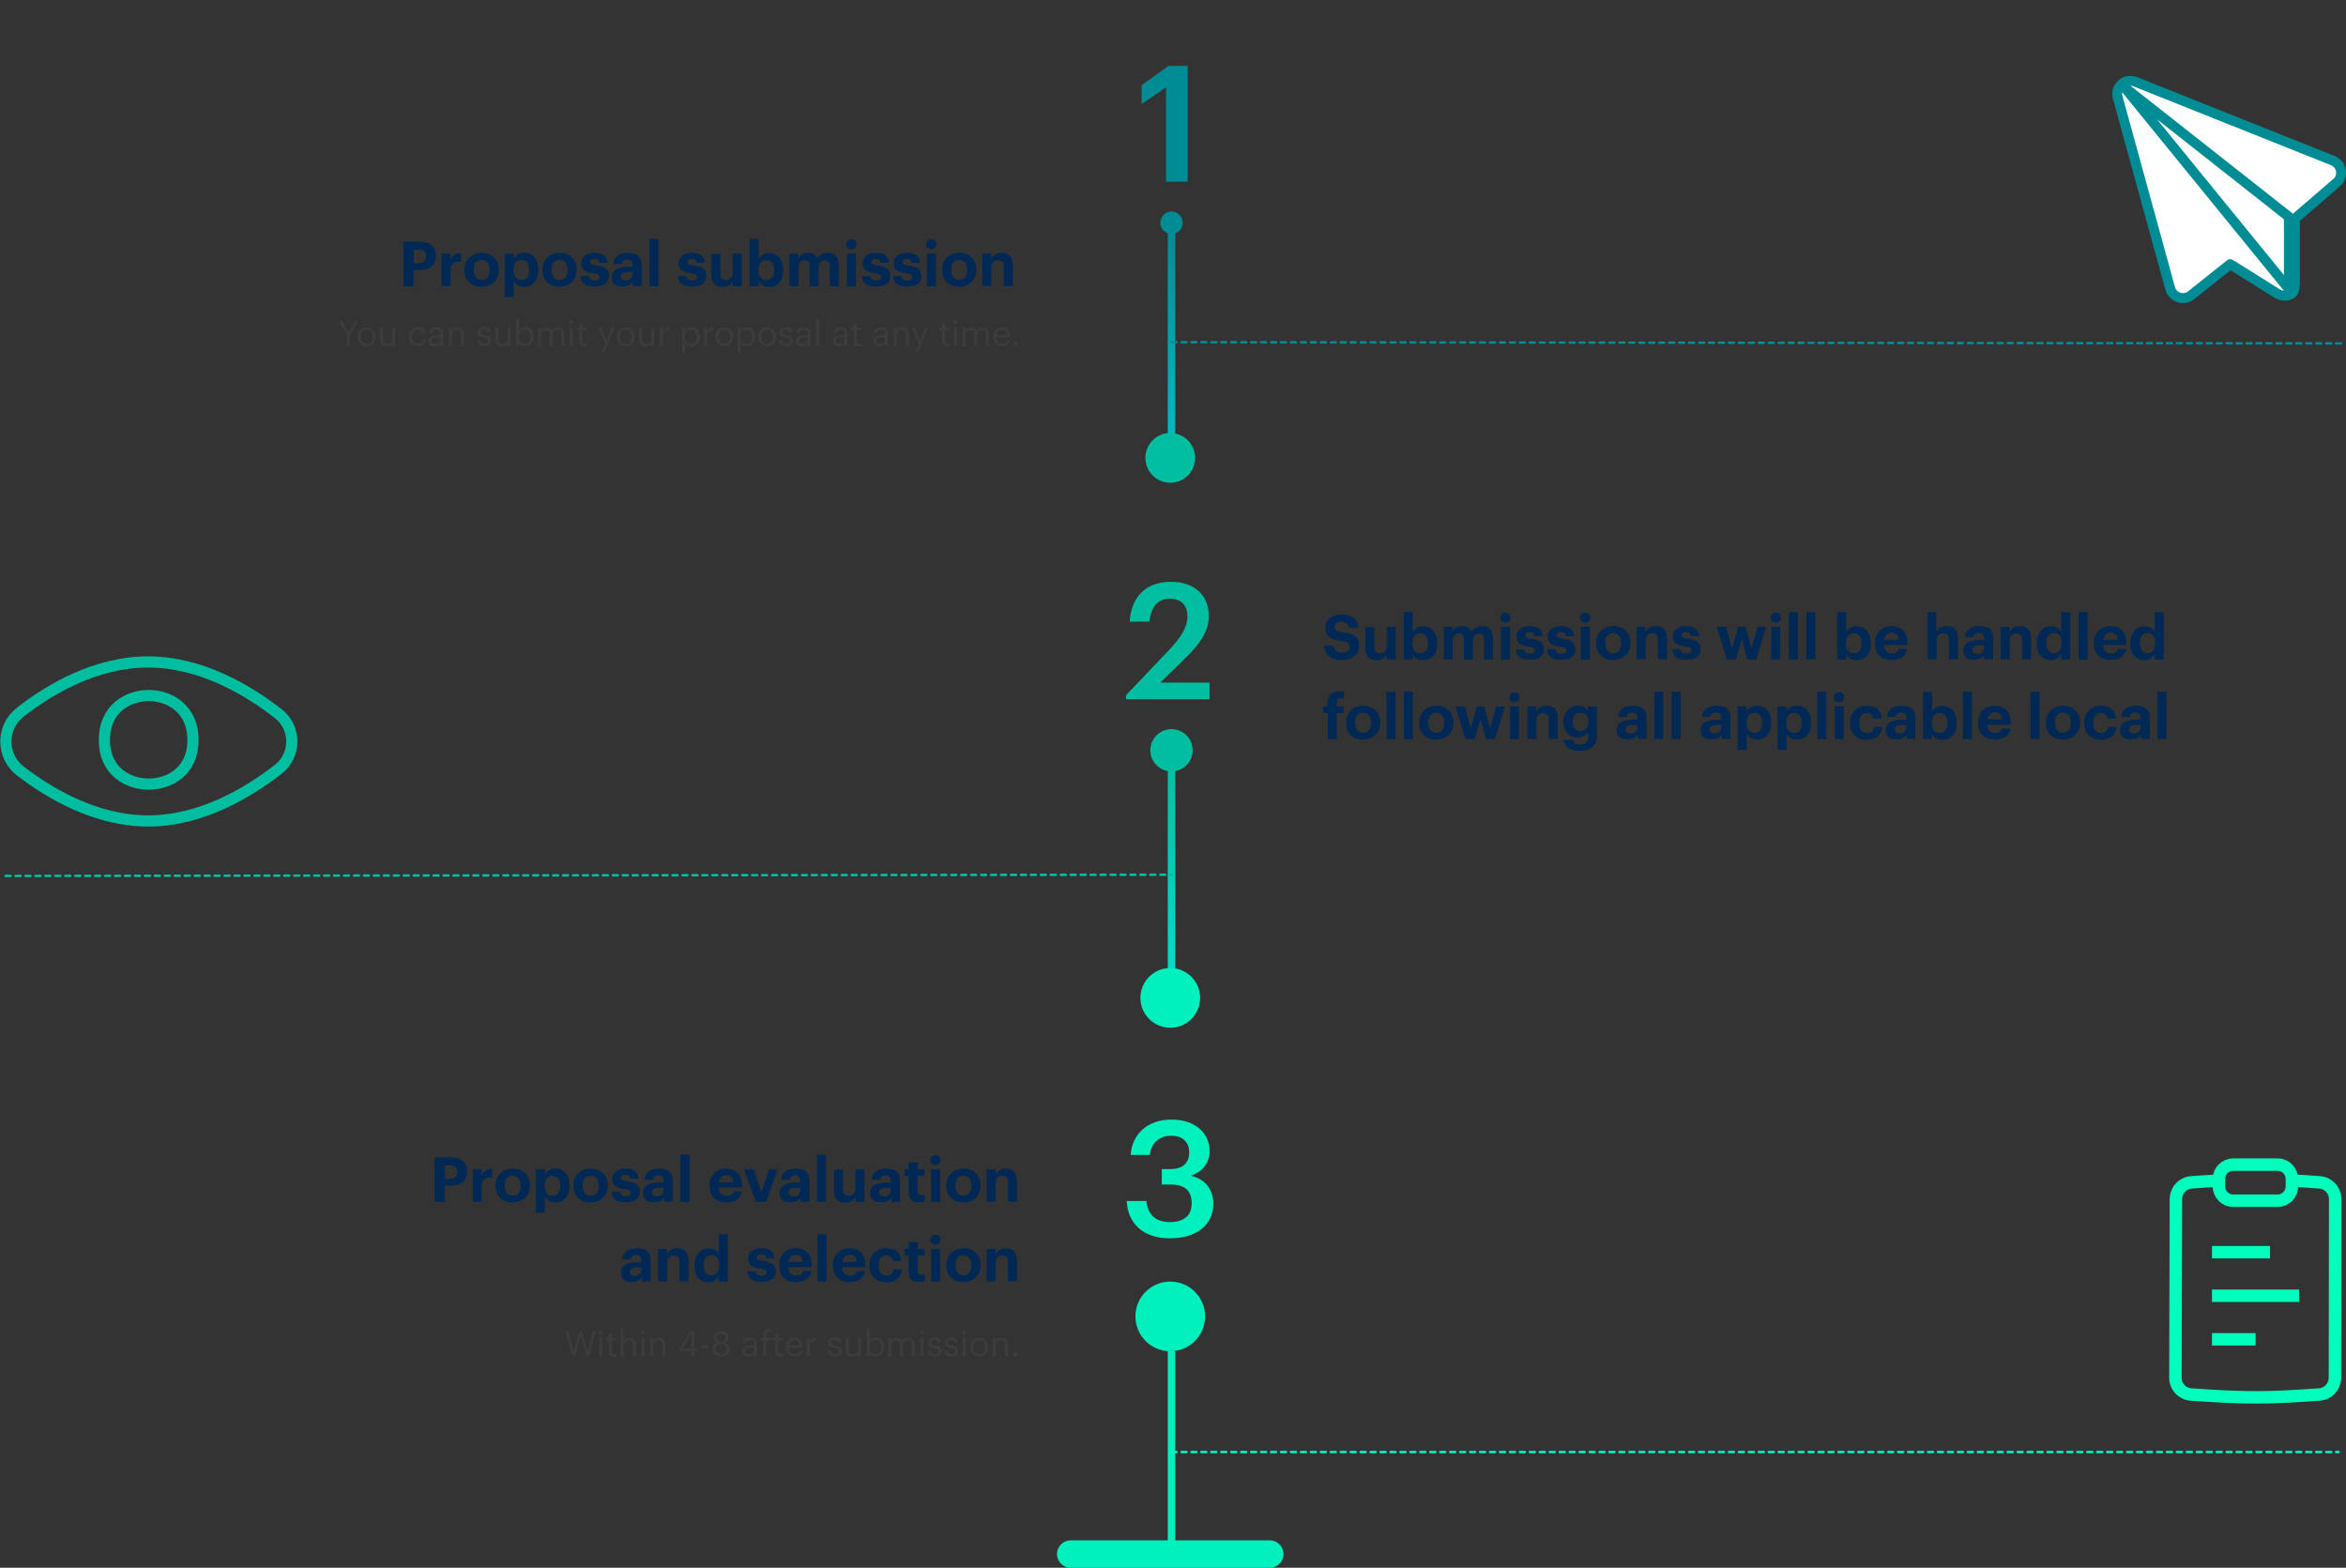 <?xml version="1.0" encoding="utf-8"?>
<!-- Generator: Adobe Illustrator 24.1.2, SVG Export Plug-In . SVG Version: 6.00 Build 0)  -->
<svg version="1.1" id="Layer_1" xmlns="http://www.w3.org/2000/svg" xmlns:xlink="http://www.w3.org/1999/xlink" x="0px" y="0px"
	 viewBox="0 0 942.7 630" style="enable-background:new 0 0 942.7 630;" xml:space="preserve">
<rect x="0" y="0" width="942.7" height="630" fill="#333333" stroke="none"/>
<style type="text/css">
	.st0{enable-background:new    ;}
	.st1{fill:#3C3C3C;}
	.st2{fill:#002855;}
	.st3{fill:#008C94;}
	.st4{fill:#00BEA0;}
	.st5{fill:#00F0BE;}
	.st6{fill:url(#Line_4_Copy_1_);}
	.st7{fill:url(#Line_4_Copy_2_1_);}
	.st8{fill:none;stroke:#008C94;stroke-linecap:round;stroke-linejoin:round;stroke-miterlimit:10;stroke-dasharray:2;}
	.st9{fill:none;stroke:#00BEA0;stroke-linecap:round;stroke-linejoin:round;stroke-miterlimit:10;stroke-dasharray:2;}
	.st10{fill:none;stroke:#00BEA0;stroke-width:4.5;stroke-miterlimit:10;}
	.st11{fill:none;stroke:#00F0BE;stroke-width:11;stroke-linecap:round;stroke-miterlimit:10;}
	.st12{fill:none;stroke:#00F0BE;stroke-width:3;stroke-linecap:square;stroke-miterlimit:10;}
	.st13{fill:none;stroke:#00F0BE;stroke-linecap:round;stroke-linejoin:round;stroke-miterlimit:10;stroke-dasharray:2;}
	.st14{fill:none;stroke:#00FFBD;stroke-width:5;stroke-miterlimit:10;}
	.st15{fill:#FFFFFF;stroke:#008C94;stroke-width:4;stroke-linejoin:round;}
</style>
<g id="Collaboration_process" transform="translate(1.25)">
	<g id="Collaboration_process-2" transform="translate(0 -88)">
		<g class="st0">
			<path class="st1" d="M138.1,222.6l-3.3-5.6h1.4l2.6,4.7l2.5-4.7h1.2l-3.2,5.7v4.4h-1.2V222.6z"/>
			<path class="st1" d="M142.5,223.4v-0.1c0-2.2,1.5-3.7,3.6-3.7c2.1,0,3.6,1.5,3.6,3.7v0.1c0,2.2-1.5,3.7-3.6,3.7
				S142.5,225.5,142.5,223.4z M148.5,223.4L148.5,223.4c0-1.8-0.9-2.9-2.4-2.9c-1.5,0-2.4,1.1-2.4,2.8v0.1c0,1.7,0.9,2.8,2.4,2.8
				C147.6,226.2,148.5,225.1,148.5,223.4z"/>
			<path class="st1" d="M151.4,224.3v-4.6h1.2v4.6c0,1.3,0.5,1.9,1.7,1.9c1,0,2-0.7,2-2v-4.4h1.2v7.3h-1.2v-1.2
				c-0.3,0.7-1.1,1.3-2.3,1.3C152.5,227.1,151.4,226.3,151.4,224.3z"/>
			<path class="st1" d="M163,223.4v-0.1c0-2.2,1.6-3.8,3.6-3.8c1.5,0,3,0.7,3.2,2.6h-1.1c-0.2-1.2-1-1.6-2-1.6
				c-1.3,0-2.4,1.1-2.4,2.8v0.1c0,1.8,1,2.7,2.4,2.7c1,0,2-0.6,2.1-1.8h1.1c-0.2,1.6-1.4,2.8-3.2,2.8
				C164.5,227.1,163,225.7,163,223.4z"/>
			<path class="st1" d="M170.9,225c0-1.7,1.8-2.3,3.7-2.3h1.1v-0.5c0-1.2-0.4-1.7-1.6-1.7c-1,0-1.6,0.4-1.7,1.3h-1.2
				c0.2-1.7,1.5-2.3,2.9-2.3c1.4,0,2.7,0.6,2.7,2.6v4.8h-1.2v-0.9c-0.5,0.7-1.2,1.1-2.3,1.1C172,227.1,170.9,226.5,170.9,225z
				 M175.6,224.4v-0.9h-1c-1.5,0-2.5,0.4-2.5,1.4c0,0.8,0.4,1.2,1.4,1.2C174.7,226.2,175.6,225.6,175.6,224.4z"/>
			<path class="st1" d="M179.1,219.7h1.2v1.2c0.3-0.7,1.1-1.3,2.4-1.3c1.5,0,2.6,0.8,2.6,3v4.5H184v-4.6c0-1.3-0.5-1.9-1.7-1.9
				c-1.1,0-2,0.7-2,2v4.4h-1.2V219.7z"/>
			<path class="st1" d="M190.5,224.7h1.1c0.1,0.9,0.5,1.4,1.7,1.4c1.1,0,1.6-0.4,1.6-1.2c0-0.8-0.6-1-1.7-1.2
				c-1.9-0.4-2.5-0.9-2.5-2.2c0-1.4,1.3-2.1,2.5-2.1c1.3,0,2.5,0.5,2.6,2.1h-1.1c-0.2-0.8-0.6-1.1-1.5-1.1c-0.8,0-1.4,0.4-1.4,1.1
				c0,0.7,0.4,0.9,1.7,1.2c1.5,0.3,2.6,0.6,2.6,2.2c0,1.3-0.9,2.2-2.7,2.2C191.7,227.1,190.6,226.2,190.5,224.7z"/>
			<path class="st1" d="M197.8,224.3v-4.6h1.2v4.6c0,1.3,0.5,1.9,1.7,1.9c1,0,2-0.7,2-2v-4.4h1.2v7.3h-1.2v-1.2
				c-0.3,0.7-1.1,1.3-2.3,1.3C198.9,227.1,197.8,226.3,197.8,224.3z"/>
			<path class="st1" d="M207.3,225.8v1.2h-1.2v-10.8h1.2v4.7c0.4-0.7,1.4-1.4,2.5-1.4c1.9,0,3.3,1.4,3.3,3.7v0.1
				c0,2.2-1.3,3.8-3.3,3.8C208.6,227.1,207.8,226.5,207.3,225.8z M212,223.4v-0.1c0-1.8-1-2.8-2.3-2.8c-1.4,0-2.4,0.9-2.4,2.8v0.1
				c0,1.9,1,2.8,2.4,2.8C211.2,226.2,212,225.2,212,223.4z"/>
			<path class="st1" d="M215,219.7h1.2v1.1c0.3-0.7,1.1-1.2,2.2-1.2c0.9,0,1.8,0.4,2.1,1.4c0.5-1,1.6-1.4,2.5-1.4
				c1.3,0,2.5,0.8,2.5,2.9v4.5h-1.2v-4.6c0-1.3-0.5-1.8-1.6-1.8c-1,0-1.9,0.6-1.9,2v4.5h-1.2v-4.6c0-1.3-0.5-1.8-1.6-1.8
				c-1,0-1.9,0.6-1.9,2v4.5H215V219.7z"/>
			<path class="st1" d="M227.5,217.4c0-0.4,0.4-0.8,0.8-0.8c0.4,0,0.8,0.4,0.8,0.8s-0.4,0.8-0.8,0.8
				C227.9,218.1,227.5,217.8,227.5,217.4z M227.7,219.7h1.2v7.3h-1.2V219.7z"/>
			<path class="st1" d="M231.5,225.2v-4.5h-1.1v-1h1.1V218h1.2v1.7h1.7v1h-1.7v4.4c0,0.7,0.3,1.1,0.9,1.1c0.4,0,0.6-0.1,0.9-0.2v1
				c-0.2,0.1-0.5,0.2-1,0.2C232.2,227.1,231.5,226.3,231.5,225.2z"/>
			<path class="st1" d="M242,226.2l-2.9-6.6h1.2l2.2,5.3l2-5.3h1.2l-4,9.9h-1.2L242,226.2z"/>
			<path class="st1" d="M246.6,223.4v-0.1c0-2.2,1.5-3.7,3.6-3.7c2.1,0,3.6,1.5,3.6,3.7v0.1c0,2.2-1.5,3.7-3.6,3.7
				S246.6,225.5,246.6,223.4z M252.6,223.4L252.6,223.4c0-1.8-0.9-2.9-2.4-2.9c-1.5,0-2.4,1.1-2.4,2.8v0.1c0,1.7,0.9,2.8,2.4,2.8
				C251.7,226.2,252.6,225.1,252.6,223.4z"/>
			<path class="st1" d="M255.5,224.3v-4.6h1.2v4.6c0,1.3,0.5,1.9,1.7,1.9c1,0,2-0.7,2-2v-4.4h1.2v7.3h-1.2v-1.2
				c-0.3,0.7-1.1,1.3-2.3,1.3C256.6,227.1,255.5,226.3,255.5,224.3z"/>
			<path class="st1" d="M263.9,219.7h1.2v1.3c0.5-0.8,1.1-1.4,2.4-1.4v1.1c-1.5,0.1-2.4,0.5-2.4,2.3v4h-1.2V219.7z"/>
			<path class="st1" d="M272.9,219.7h1.2v1.2c0.4-0.7,1.4-1.4,2.5-1.4c1.9,0,3.3,1.4,3.3,3.7v0.1c0,2.2-1.3,3.8-3.3,3.8
				c-1.2,0-2.1-0.6-2.5-1.3v3.8h-1.2V219.7z M278.7,223.4v-0.1c0-1.8-1-2.8-2.3-2.8c-1.4,0-2.4,0.9-2.4,2.8v0.1c0,1.9,1,2.8,2.4,2.8
				C277.9,226.2,278.7,225.2,278.7,223.4z"/>
			<path class="st1" d="M281.7,219.7h1.2v1.3c0.5-0.8,1.1-1.4,2.4-1.4v1.1c-1.5,0.1-2.4,0.5-2.4,2.3v4h-1.2V219.7z"/>
			<path class="st1" d="M286.2,223.4v-0.1c0-2.2,1.5-3.7,3.6-3.7c2.1,0,3.6,1.5,3.6,3.7v0.1c0,2.2-1.5,3.7-3.6,3.7
				C287.7,227.1,286.2,225.5,286.2,223.4z M292.2,223.4L292.2,223.4c0-1.8-0.9-2.9-2.4-2.9c-1.5,0-2.4,1.1-2.4,2.8v0.1
				c0,1.7,0.9,2.8,2.4,2.8C291.2,226.2,292.2,225.1,292.2,223.4z"/>
			<path class="st1" d="M295.2,219.7h1.2v1.2c0.4-0.7,1.4-1.4,2.5-1.4c1.9,0,3.3,1.4,3.3,3.7v0.1c0,2.2-1.3,3.8-3.3,3.8
				c-1.2,0-2.1-0.6-2.5-1.3v3.8h-1.2V219.7z M301,223.4v-0.1c0-1.8-1-2.8-2.3-2.8c-1.4,0-2.4,0.9-2.4,2.8v0.1c0,1.9,1,2.8,2.4,2.8
				C300.2,226.2,301,225.2,301,223.4z"/>
			<path class="st1" d="M303.4,223.4v-0.1c0-2.2,1.5-3.7,3.6-3.7c2.1,0,3.6,1.5,3.6,3.7v0.1c0,2.2-1.5,3.7-3.6,3.7
				S303.4,225.5,303.4,223.4z M309.4,223.4L309.4,223.4c0-1.8-0.9-2.9-2.4-2.9c-1.5,0-2.4,1.1-2.4,2.8v0.1c0,1.7,0.9,2.8,2.4,2.8
				C308.5,226.2,309.4,225.1,309.4,223.4z"/>
			<path class="st1" d="M311.8,224.7h1.1c0.1,0.9,0.5,1.4,1.7,1.4c1.1,0,1.6-0.4,1.6-1.2c0-0.8-0.6-1-1.7-1.2
				c-1.9-0.4-2.5-0.9-2.5-2.2c0-1.4,1.3-2.1,2.5-2.1c1.3,0,2.5,0.5,2.6,2.1H316c-0.2-0.8-0.6-1.1-1.5-1.1c-0.8,0-1.4,0.4-1.4,1.1
				c0,0.7,0.4,0.9,1.7,1.2c1.5,0.3,2.6,0.6,2.6,2.2c0,1.3-0.9,2.2-2.7,2.2C312.9,227.1,311.9,226.2,311.8,224.7z"/>
			<path class="st1" d="M318.5,225c0-1.7,1.8-2.3,3.7-2.3h1.1v-0.5c0-1.2-0.4-1.7-1.6-1.7c-1,0-1.6,0.4-1.7,1.3h-1.2
				c0.2-1.7,1.5-2.3,2.9-2.3c1.4,0,2.7,0.6,2.7,2.6v4.8h-1.2v-0.9c-0.5,0.7-1.2,1.1-2.3,1.1C319.6,227.1,318.5,226.5,318.5,225z
				 M323.3,224.4v-0.9h-1c-1.5,0-2.5,0.4-2.5,1.4c0,0.8,0.4,1.2,1.4,1.2C322.3,226.2,323.3,225.6,323.3,224.4z"/>
			<path class="st1" d="M326.7,216.2h1.2V227h-1.2V216.2z"/>
			<path class="st1" d="M333.4,225c0-1.7,1.8-2.3,3.7-2.3h1.1v-0.5c0-1.2-0.4-1.7-1.6-1.7c-1,0-1.6,0.4-1.7,1.3h-1.2
				c0.2-1.7,1.5-2.3,2.9-2.3c1.4,0,2.7,0.6,2.7,2.6v4.8h-1.2v-0.9c-0.5,0.7-1.2,1.1-2.3,1.1C334.5,227.1,333.4,226.5,333.4,225z
				 M338.1,224.4v-0.9h-1c-1.5,0-2.5,0.4-2.5,1.4c0,0.8,0.4,1.2,1.4,1.2C337.2,226.2,338.1,225.6,338.1,224.4z"/>
			<path class="st1" d="M341.8,225.2v-4.5h-1.1v-1h1.1V218h1.2v1.7h1.7v1H343v4.4c0,0.7,0.3,1.1,0.9,1.1c0.4,0,0.6-0.1,0.9-0.2v1
				c-0.2,0.1-0.5,0.2-1,0.2C342.4,227.1,341.8,226.3,341.8,225.2z"/>
			<path class="st1" d="M349.6,225c0-1.7,1.8-2.3,3.7-2.3h1.1v-0.5c0-1.2-0.4-1.7-1.6-1.7c-1,0-1.6,0.4-1.7,1.3h-1.2
				c0.2-1.7,1.5-2.3,2.9-2.3c1.4,0,2.7,0.6,2.7,2.6v4.8h-1.2v-0.9c-0.5,0.7-1.2,1.1-2.3,1.1C350.7,227.1,349.6,226.5,349.6,225z
				 M354.3,224.4v-0.9h-1c-1.5,0-2.5,0.4-2.5,1.4c0,0.8,0.4,1.2,1.4,1.2C353.4,226.2,354.3,225.6,354.3,224.4z"/>
			<path class="st1" d="M357.8,219.7h1.2v1.2c0.3-0.7,1.1-1.3,2.4-1.3c1.5,0,2.6,0.8,2.6,3v4.5h-1.2v-4.6c0-1.3-0.5-1.9-1.7-1.9
				c-1.1,0-2,0.7-2,2v4.4h-1.2V219.7z"/>
			<path class="st1" d="M368,226.2l-2.9-6.6h1.2l2.2,5.3l2-5.3h1.2l-4,9.9h-1.2L368,226.2z"/>
			<path class="st1" d="M377.3,225.2v-4.5h-1.1v-1h1.1V218h1.2v1.7h1.7v1h-1.7v4.4c0,0.7,0.3,1.1,0.9,1.1c0.4,0,0.6-0.1,0.9-0.2v1
				c-0.2,0.1-0.5,0.2-1,0.2C378,227.1,377.3,226.3,377.3,225.2z"/>
			<path class="st1" d="M381.9,217.4c0-0.4,0.4-0.8,0.8-0.8c0.4,0,0.8,0.4,0.8,0.8s-0.4,0.8-0.8,0.8
				C382.2,218.1,381.9,217.8,381.9,217.4z M382.1,219.7h1.2v7.3h-1.2V219.7z"/>
			<path class="st1" d="M385.6,219.7h1.2v1.1c0.3-0.7,1.1-1.2,2.2-1.2c0.9,0,1.8,0.4,2.1,1.4c0.5-1,1.6-1.4,2.5-1.4
				c1.3,0,2.5,0.8,2.5,2.9v4.5h-1.2v-4.6c0-1.3-0.5-1.8-1.6-1.8c-1,0-1.9,0.6-1.9,2v4.5h-1.2v-4.6c0-1.3-0.5-1.8-1.6-1.8
				c-1,0-1.9,0.6-1.9,2v4.5h-1.2V219.7z"/>
			<path class="st1" d="M397.8,223.4v-0.1c0-2.2,1.4-3.8,3.4-3.8c1.7,0,3.3,1,3.3,3.6v0.4H399c0.1,1.7,0.9,2.6,2.4,2.6
				c1.1,0,1.8-0.4,1.9-1.3h1.2c-0.3,1.5-1.5,2.2-3.1,2.2C399.3,227.1,397.8,225.7,397.8,223.4z M403.3,222.6
				c-0.1-1.5-0.9-2.1-2.1-2.1c-1.2,0-2,0.8-2.2,2.1H403.3z"/>
			<path class="st1" d="M406.1,226.2c0-0.5,0.4-0.9,0.9-0.9s0.9,0.4,0.9,0.9c0,0.5-0.4,0.9-0.9,0.9S406.1,226.7,406.1,226.2z"/>
		</g>
		<g class="st0">
			<path class="st1" d="M226,623h1.2l2,8.1l2.4-8.1h0.9l2.4,8.1l2.1-8.1h1.1l-2.6,10h-1.1l-2.3-7.9l-2.3,7.9h-1.1L226,623z"/>
			<path class="st1" d="M239.3,623.4c0-0.4,0.4-0.8,0.8-0.8c0.4,0,0.8,0.4,0.8,0.8s-0.4,0.8-0.8,0.8
				C239.7,624.1,239.3,623.8,239.3,623.4z M239.6,625.7h1.2v7.3h-1.2V625.7z"/>
			<path class="st1" d="M243.4,631.2v-4.5h-1.1v-1h1.1V624h1.2v1.7h1.7v1h-1.7v4.4c0,0.7,0.3,1.1,0.9,1.1c0.4,0,0.6-0.1,0.9-0.2v1
				c-0.2,0.1-0.5,0.2-1,0.2C244,633.1,243.4,632.3,243.4,631.2z"/>
			<path class="st1" d="M248.1,622.2h1.2v4.7c0.3-0.7,1.1-1.3,2.4-1.3c1.5,0,2.6,0.8,2.6,3v4.5H253v-4.6c0-1.3-0.5-1.9-1.7-1.9
				c-1.1,0-2,0.7-2,2v4.4h-1.2V622.2z"/>
			<path class="st1" d="M256.3,623.4c0-0.4,0.4-0.8,0.8-0.8c0.4,0,0.8,0.4,0.8,0.8s-0.4,0.8-0.8,0.8
				C256.6,624.1,256.3,623.8,256.3,623.4z M256.5,625.7h1.2v7.3h-1.2V625.7z"/>
			<path class="st1" d="M260,625.7h1.2v1.2c0.3-0.7,1.1-1.3,2.4-1.3c1.5,0,2.6,0.8,2.6,3v4.5h-1.2v-4.6c0-1.3-0.5-1.9-1.7-1.9
				c-1.1,0-2,0.7-2,2v4.4H260V625.7z"/>
			<path class="st1" d="M276.5,630.9h-5v-0.4l4.6-7.5h1.6v6.9h1.4v1h-1.4v2.1h-1.2V630.9z M276.5,629.9v-6l-3.5,6H276.5z"/>
			<path class="st1" d="M280.4,628.6h3v1.1h-3V628.6z"/>
			<path class="st1" d="M285,630.2c0-1.3,0.8-2.2,1.9-2.6c-1-0.4-1.5-1.1-1.5-2.1c0-1.6,1.5-2.6,3.1-2.6c1.6,0,3.1,1,3.1,2.6
				c0,1-0.6,1.7-1.5,2.1c1.2,0.4,1.9,1.3,1.9,2.6c0,2-1.8,3-3.4,3C286.9,633.1,285,632.1,285,630.2z M290.7,630.1c0-1.3-1-2-2.2-2
				c-1.2,0-2.2,0.7-2.2,2c0,1.3,1.1,2,2.2,2C289.7,632.1,290.7,631.4,290.7,630.1z M290.3,625.5c0-1-0.8-1.6-1.8-1.6
				s-1.8,0.6-1.8,1.7c0,1.1,0.9,1.7,1.9,1.7C289.6,627.1,290.3,626.5,290.3,625.5z"/>
			<path class="st1" d="M297,631c0-1.7,1.8-2.3,3.7-2.3h1.1v-0.5c0-1.2-0.4-1.7-1.6-1.7c-1,0-1.6,0.4-1.7,1.3h-1.2
				c0.2-1.7,1.5-2.3,2.9-2.3c1.4,0,2.7,0.6,2.7,2.6v4.8h-1.2v-0.9c-0.5,0.7-1.2,1.1-2.3,1.1C298.1,633.1,297,632.5,297,631z
				 M301.7,630.4v-0.9h-1c-1.5,0-2.5,0.4-2.5,1.4c0,0.8,0.4,1.2,1.4,1.2C300.8,632.2,301.7,631.6,301.7,630.4z"/>
			<path class="st1" d="M305.4,626.7h-1.1v-1h1.1v-1.2c0-1.5,0.7-2.4,2.2-2.4c0.4,0,0.6,0,0.9,0.1v1c-0.2-0.1-0.5-0.2-0.8-0.2
				c-0.8,0-1.1,0.5-1.1,1.3v1.3h1.8v1h-1.8v6.3h-1.2V626.7z"/>
			<path class="st1" d="M310.3,631.2v-4.5h-1.1v-1h1.1V624h1.2v1.7h1.7v1h-1.7v4.4c0,0.7,0.3,1.1,0.9,1.1c0.4,0,0.6-0.1,0.9-0.2v1
				c-0.2,0.1-0.5,0.2-1,0.2C311,633.1,310.3,632.3,310.3,631.2z"/>
			<path class="st1" d="M314.5,629.4v-0.1c0-2.2,1.4-3.8,3.4-3.8c1.7,0,3.3,1,3.3,3.6v0.4h-5.5c0.1,1.7,0.9,2.6,2.4,2.6
				c1.1,0,1.8-0.4,1.9-1.3h1.2c-0.3,1.5-1.5,2.2-3.1,2.2C316,633.1,314.5,631.7,314.5,629.4z M320,628.6c-0.1-1.5-0.9-2.1-2.1-2.1
				c-1.2,0-2,0.8-2.2,2.1H320z"/>
			<path class="st1" d="M323,625.7h1.2v1.3c0.5-0.8,1.1-1.4,2.4-1.4v1.1c-1.5,0.1-2.4,0.5-2.4,2.3v4H323V625.7z"/>
			<path class="st1" d="M331.4,630.7h1.1c0.1,0.9,0.5,1.4,1.7,1.4c1.1,0,1.6-0.4,1.6-1.2c0-0.8-0.6-1-1.7-1.2
				c-1.9-0.4-2.5-0.9-2.5-2.2c0-1.4,1.3-2.1,2.5-2.1c1.3,0,2.5,0.5,2.6,2.1h-1.1c-0.2-0.8-0.6-1.1-1.5-1.1c-0.8,0-1.4,0.4-1.4,1.1
				c0,0.7,0.4,0.9,1.7,1.2c1.5,0.3,2.6,0.6,2.6,2.2c0,1.3-0.9,2.2-2.7,2.2C332.5,633.1,331.5,632.2,331.4,630.7z"/>
			<path class="st1" d="M338.6,630.3v-4.6h1.2v4.6c0,1.3,0.5,1.9,1.7,1.9c1,0,2-0.7,2-2v-4.4h1.2v7.3h-1.2v-1.2
				c-0.3,0.7-1.1,1.3-2.3,1.3C339.7,633.1,338.6,632.3,338.6,630.3z"/>
			<path class="st1" d="M348.2,631.8v1.2H347v-10.8h1.2v4.7c0.4-0.7,1.4-1.4,2.5-1.4c1.9,0,3.3,1.4,3.3,3.7v0.1
				c0,2.2-1.3,3.8-3.3,3.8C349.5,633.1,348.6,632.5,348.2,631.8z M352.8,629.4v-0.1c0-1.8-1-2.8-2.3-2.8c-1.4,0-2.4,0.9-2.4,2.8v0.1
				c0,1.9,1,2.8,2.4,2.8C352,632.2,352.8,631.2,352.8,629.4z"/>
			<path class="st1" d="M355.8,625.7h1.2v1.1c0.3-0.7,1.1-1.2,2.2-1.2c0.9,0,1.8,0.4,2.1,1.4c0.5-1,1.6-1.4,2.5-1.4
				c1.3,0,2.5,0.8,2.5,2.9v4.5h-1.2v-4.6c0-1.3-0.5-1.8-1.6-1.8c-1,0-1.9,0.6-1.9,2v4.5h-1.2v-4.6c0-1.3-0.5-1.8-1.6-1.8
				c-1,0-1.9,0.6-1.9,2v4.5h-1.2V625.7z"/>
			<path class="st1" d="M368.4,623.4c0-0.4,0.4-0.8,0.8-0.8c0.4,0,0.8,0.4,0.8,0.8s-0.4,0.8-0.8,0.8
				C368.7,624.1,368.4,623.8,368.4,623.4z M368.6,625.7h1.2v7.3h-1.2V625.7z"/>
			<path class="st1" d="M371.5,630.7h1.1c0.1,0.9,0.5,1.4,1.7,1.4c1.1,0,1.6-0.4,1.6-1.2c0-0.8-0.6-1-1.7-1.2
				c-1.9-0.4-2.5-0.9-2.5-2.2c0-1.4,1.3-2.1,2.5-2.1c1.3,0,2.5,0.5,2.6,2.1h-1.1c-0.2-0.8-0.6-1.1-1.5-1.1c-0.8,0-1.4,0.4-1.4,1.1
				c0,0.7,0.4,0.9,1.7,1.2c1.5,0.3,2.6,0.6,2.6,2.2c0,1.3-0.9,2.2-2.7,2.2C372.6,633.1,371.6,632.2,371.5,630.7z"/>
			<path class="st1" d="M378.2,630.7h1.1c0.1,0.9,0.5,1.4,1.7,1.4c1.1,0,1.6-0.4,1.6-1.2c0-0.8-0.6-1-1.7-1.2
				c-1.9-0.4-2.5-0.9-2.5-2.2c0-1.4,1.3-2.1,2.5-2.1c1.3,0,2.5,0.5,2.6,2.1h-1.1c-0.2-0.8-0.6-1.1-1.5-1.1c-0.8,0-1.4,0.4-1.4,1.1
				c0,0.7,0.4,0.9,1.7,1.2c1.5,0.3,2.6,0.6,2.6,2.2c0,1.3-0.9,2.2-2.7,2.2C379.3,633.1,378.3,632.2,378.2,630.7z"/>
			<path class="st1" d="M385.4,623.4c0-0.4,0.4-0.8,0.8-0.8c0.4,0,0.8,0.4,0.8,0.8s-0.4,0.8-0.8,0.8
				C385.7,624.1,385.4,623.8,385.4,623.4z M385.6,625.7h1.2v7.3h-1.2V625.7z"/>
			<path class="st1" d="M388.6,629.4v-0.1c0-2.2,1.5-3.7,3.6-3.7c2.1,0,3.6,1.5,3.6,3.7v0.1c0,2.2-1.5,3.7-3.6,3.7
				S388.6,631.5,388.6,629.4z M394.6,629.4L394.6,629.4c0-1.8-0.9-2.9-2.4-2.9c-1.5,0-2.4,1.1-2.4,2.8v0.1c0,1.7,0.9,2.8,2.4,2.8
				C393.6,632.2,394.6,631.1,394.6,629.4z"/>
			<path class="st1" d="M397.6,625.7h1.2v1.2c0.3-0.7,1.1-1.3,2.4-1.3c1.5,0,2.6,0.8,2.6,3v4.5h-1.2v-4.6c0-1.3-0.5-1.9-1.7-1.9
				c-1.1,0-2,0.7-2,2v4.4h-1.2V625.7z"/>
			<path class="st1" d="M405.8,632.2c0-0.5,0.4-0.9,0.9-0.9s0.9,0.4,0.9,0.9c0,0.5-0.4,0.9-0.9,0.9S405.8,632.7,405.8,632.2z"/>
		</g>
		<g class="st0">
			<path class="st2" d="M173.4,553.1h6.2c4.3,0,6.8,1.9,6.8,5.7v0.1c0,3.8-2.6,5.6-6.7,5.6h-2.3v6.5h-4V553.1z M179.5,561.7
				c2,0,3-1,3-2.7v-0.1c0-1.9-1.1-2.6-3-2.6h-2v5.5H179.5z"/>
			<path class="st2" d="M188.7,557.9h3.6v2.5c0.8-1.8,2.1-2.7,4.2-2.7v3.4c-2.7,0-4.2,0.8-4.2,3.3v6.5h-3.6V557.9z"/>
			<path class="st2" d="M197.9,564.6v-0.2c0-4.1,3-6.8,6.9-6.8c3.9,0,6.9,2.6,6.9,6.7v0.2c0,4.1-3,6.7-6.9,6.7
				C200.9,571.3,197.9,568.7,197.9,564.6z M208,564.6v-0.2c0-2.5-1.2-4-3.2-4c-2,0-3.2,1.4-3.2,3.9v0.2c0,2.5,1.1,4,3.2,4
				C206.8,568.5,208,567,208,564.6z"/>
			<path class="st2" d="M214.1,557.9h3.6v2c0.7-1.3,2.2-2.3,4.2-2.3c3.2,0,5.7,2.4,5.7,6.7v0.2c0,4.3-2.4,6.7-5.7,6.7
				c-2,0-3.5-1-4.2-2.3v6.4h-3.6V557.9z M223.9,564.6v-0.2c0-2.6-1.3-3.9-3.1-3.9c-1.9,0-3.2,1.3-3.2,3.9v0.2c0,2.6,1.3,3.9,3.2,3.9
				C222.8,568.5,223.9,567.1,223.9,564.6z"/>
			<path class="st2" d="M229.2,564.6v-0.2c0-4.1,3-6.8,6.9-6.8c3.9,0,6.9,2.6,6.9,6.7v0.2c0,4.1-3,6.7-6.9,6.7
				C232.2,571.3,229.2,568.7,229.2,564.6z M239.3,564.6v-0.2c0-2.5-1.2-4-3.2-4c-2,0-3.2,1.4-3.2,3.9v0.2c0,2.5,1.1,4,3.2,4
				C238.2,568.5,239.3,567,239.3,564.6z"/>
			<path class="st2" d="M244.5,566.9h3.4c0.1,1.2,0.7,1.8,2.3,1.8c1.4,0,2-0.5,2-1.4c0-0.9-0.8-1.3-2.6-1.5
				c-3.5-0.5-4.8-1.5-4.8-4.1c0-2.7,2.5-4.1,5.2-4.1c2.9,0,5.1,1,5.4,4H252c-0.2-1.1-0.8-1.6-2-1.6c-1.2,0-1.8,0.5-1.8,1.3
				c0,0.8,0.6,1.1,2.5,1.4c3.3,0.5,5.1,1.3,5.1,4.1c0,2.8-2,4.3-5.5,4.3C246.7,571.3,244.6,569.7,244.5,566.9z"/>
			<path class="st2" d="M257.1,567.4c0-3,2.8-4.2,6.8-4.2h1.5v-0.5c0-1.5-0.5-2.4-2.1-2.4c-1.4,0-2.1,0.7-2.2,1.8h-3.4
				c0.2-3.1,2.7-4.5,5.9-4.5s5.5,1.3,5.5,4.8v8.5h-3.5v-1.6c-0.8,1-1.9,1.8-3.9,1.8C259.1,571.3,257.1,570.1,257.1,567.4z
				 M265.4,566.4v-1.1H264c-2.1,0-3.3,0.5-3.3,1.8c0,1,0.6,1.6,1.9,1.6C264.2,568.8,265.4,567.9,265.4,566.4z"/>
			<path class="st2" d="M272.2,552h3.6v19h-3.6V552z"/>
			<path class="st2" d="M283.8,564.6v-0.2c0-4.1,2.9-6.8,6.7-6.8c3.4,0,6.4,2,6.4,6.6v1h-9.4c0.1,2.2,1.3,3.4,3.2,3.4
				c1.7,0,2.5-0.7,2.7-1.8h3.4c-0.4,2.8-2.7,4.4-6.2,4.4C286.7,571.3,283.8,568.8,283.8,564.6z M293.4,563.1c-0.1-2-1.1-2.9-2.8-2.9
				c-1.6,0-2.7,1.1-3,2.9H293.4z"/>
			<path class="st2" d="M297.7,557.9h3.9l3.1,9.3l3.1-9.3h3.5l-4.7,13.1h-4.1L297.7,557.9z"/>
			<path class="st2" d="M312,567.4c0-3,2.8-4.2,6.8-4.2h1.5v-0.5c0-1.5-0.5-2.4-2.1-2.4c-1.4,0-2.1,0.7-2.2,1.8h-3.4
				c0.2-3.1,2.7-4.5,5.9-4.5s5.5,1.3,5.5,4.8v8.5h-3.5v-1.6c-0.8,1-1.9,1.8-3.9,1.8C314,571.3,312,570.1,312,567.4z M320.3,566.4
				v-1.1h-1.4c-2.1,0-3.3,0.5-3.3,1.8c0,1,0.6,1.6,1.9,1.6C319.1,568.8,320.3,567.9,320.3,566.4z"/>
			<path class="st2" d="M327.1,552h3.6v19h-3.6V552z"/>
			<path class="st2" d="M333.9,566.4v-8.4h3.6v7.9c0,1.8,0.7,2.6,2.3,2.6c1.5,0,2.7-1,2.7-2.9v-7.7h3.6V571h-3.6v-2
				c-0.7,1.3-2,2.3-4.1,2.3C335.8,571.3,333.9,569.8,333.9,566.4z"/>
			<path class="st2" d="M348.4,567.4c0-3,2.8-4.2,6.8-4.2h1.5v-0.5c0-1.5-0.5-2.4-2.1-2.4c-1.4,0-2.1,0.7-2.2,1.8h-3.4
				c0.2-3.1,2.7-4.5,5.9-4.5s5.5,1.3,5.5,4.8v8.5h-3.5v-1.6c-0.8,1-1.9,1.8-3.9,1.8C350.4,571.3,348.4,570.1,348.4,567.4z
				 M356.7,566.4v-1.1h-1.4c-2.1,0-3.3,0.5-3.3,1.8c0,1,0.6,1.6,1.9,1.6C355.5,568.8,356.7,567.9,356.7,566.4z"/>
			<path class="st2" d="M363.9,567.1v-6.6h-1.7v-2.6h1.7v-2.8h3.6v2.8h2.7v2.6h-2.7v6.3c0,1,0.5,1.5,1.4,1.5c0.5,0,0.9-0.1,1.4-0.3
				v2.8c-0.5,0.2-1.2,0.3-2.2,0.3C365.4,571.3,363.9,569.9,363.9,567.1z"/>
			<path class="st2" d="M372.6,554.2c0-1.1,0.9-2,2-2c1.2,0,2.1,0.8,2.1,2c0,1.1-0.9,2-2.1,2C373.5,556.2,372.6,555.3,372.6,554.2z
				 M372.9,557.9h3.6V571h-3.6V557.9z"/>
			<path class="st2" d="M379,564.6v-0.2c0-4.1,3-6.8,6.9-6.8c3.9,0,6.9,2.6,6.9,6.7v0.2c0,4.1-3,6.7-6.9,6.7
				C382,571.3,379,568.7,379,564.6z M389.1,564.6v-0.2c0-2.5-1.2-4-3.2-4c-2,0-3.2,1.4-3.2,3.9v0.2c0,2.5,1.1,4,3.2,4
				C387.9,568.5,389.1,567,389.1,564.6z"/>
			<path class="st2" d="M395.2,557.9h3.6v2.1c0.6-1.3,2.1-2.4,4.2-2.4c2.6,0,4.4,1.5,4.4,5v8.3h-3.6v-7.8c0-1.8-0.7-2.6-2.3-2.6
				c-1.5,0-2.7,1-2.7,2.9v7.5h-3.6V557.9z"/>
		</g>
		<g class="st0">
			<path class="st2" d="M248.2,599.4c0-3,2.8-4.2,6.8-4.2h1.5v-0.5c0-1.5-0.5-2.4-2.1-2.4c-1.4,0-2.1,0.7-2.2,1.8h-3.4
				c0.2-3.1,2.7-4.5,5.9-4.5s5.5,1.3,5.5,4.8v8.5h-3.5v-1.6c-0.8,1-1.9,1.8-3.9,1.8C250.2,603.3,248.2,602.1,248.2,599.4z
				 M256.5,598.4v-1.1h-1.4c-2.1,0-3.3,0.5-3.3,1.8c0,1,0.6,1.6,1.9,1.6C255.3,600.8,256.5,599.9,256.5,598.4z"/>
			<path class="st2" d="M263.2,589.9h3.6v2.1c0.6-1.3,2.1-2.4,4.2-2.4c2.6,0,4.4,1.5,4.4,5v8.3h-3.6v-7.8c0-1.8-0.7-2.6-2.3-2.6
				c-1.5,0-2.7,1-2.7,2.9v7.5h-3.6V589.9z"/>
			<path class="st2" d="M277.8,596.7v-0.2c0-4.3,2.5-6.8,5.7-6.8c2.1,0,3.4,0.9,4.1,2.3V584h3.6v19h-3.6v-2.2
				c-0.7,1.3-2.3,2.5-4.2,2.5C280.3,603.3,277.8,601,277.8,596.7z M287.7,596.5v-0.2c0-2.6-1.1-3.9-3.1-3.9c-2,0-3.1,1.4-3.1,4v0.2
				c0,2.6,1.2,3.9,3,3.9C286.4,600.5,287.7,599.2,287.7,596.5z"/>
			<path class="st2" d="M299.1,598.9h3.4c0.1,1.2,0.7,1.8,2.3,1.8c1.4,0,2-0.5,2-1.4c0-0.9-0.8-1.3-2.6-1.5
				c-3.5-0.5-4.8-1.5-4.8-4.1c0-2.7,2.5-4.1,5.2-4.1c2.9,0,5.1,1,5.4,4h-3.3c-0.2-1.1-0.8-1.6-2-1.6c-1.2,0-1.8,0.5-1.8,1.3
				c0,0.8,0.6,1.1,2.5,1.4c3.3,0.5,5.1,1.3,5.1,4.1c0,2.8-2,4.3-5.5,4.3C301.2,603.3,299.2,601.7,299.1,598.9z"/>
			<path class="st2" d="M311.8,596.6v-0.2c0-4.1,2.9-6.8,6.7-6.8c3.4,0,6.4,2,6.4,6.6v1h-9.4c0.1,2.2,1.3,3.4,3.2,3.4
				c1.7,0,2.5-0.7,2.7-1.8h3.4c-0.4,2.8-2.7,4.4-6.2,4.4C314.6,603.3,311.8,600.8,311.8,596.6z M321.3,595.1c-0.1-2-1.1-2.9-2.8-2.9
				c-1.6,0-2.7,1.1-3,2.9H321.3z"/>
			<path class="st2" d="M327.3,584h3.6v19h-3.6V584z"/>
			<path class="st2" d="M333.4,596.6v-0.2c0-4.1,2.9-6.8,6.7-6.8c3.4,0,6.4,2,6.4,6.6v1h-9.4c0.1,2.2,1.3,3.4,3.2,3.4
				c1.7,0,2.5-0.7,2.7-1.8h3.4c-0.4,2.8-2.7,4.4-6.2,4.4C336.3,603.3,333.4,600.8,333.4,596.6z M343,595.1c-0.1-2-1.1-2.9-2.8-2.9
				c-1.6,0-2.7,1.1-3,2.9H343z"/>
			<path class="st2" d="M348.1,596.6v-0.2c0-4.2,3-6.8,6.7-6.8c3,0,5.8,1.3,6.1,5.1h-3.4c-0.3-1.5-1.2-2.2-2.6-2.2
				c-1.9,0-3.1,1.4-3.1,3.9v0.2c0,2.6,1.2,4,3.2,4c1.4,0,2.6-0.8,2.8-2.5h3.3c-0.2,3.1-2.4,5.2-6.2,5.2
				C351,603.3,348.1,600.9,348.1,596.6z"/>
			<path class="st2" d="M363.9,599.1v-6.6h-1.7v-2.6h1.7v-2.8h3.6v2.8h2.7v2.6h-2.7v6.3c0,1,0.5,1.5,1.4,1.5c0.5,0,0.9-0.1,1.4-0.3
				v2.8c-0.5,0.2-1.2,0.3-2.2,0.3C365.4,603.3,363.9,601.9,363.9,599.1z"/>
			<path class="st2" d="M372.6,586.2c0-1.1,0.9-2,2-2c1.2,0,2.1,0.8,2.1,2c0,1.1-0.9,2-2.1,2C373.5,588.2,372.6,587.3,372.6,586.2z
				 M372.9,589.9h3.6V603h-3.6V589.9z"/>
			<path class="st2" d="M379,596.6v-0.2c0-4.1,3-6.8,6.9-6.8c3.9,0,6.9,2.6,6.9,6.7v0.2c0,4.1-3,6.7-6.9,6.7
				C382,603.3,379,600.7,379,596.6z M389.1,596.6v-0.2c0-2.5-1.2-4-3.2-4c-2,0-3.2,1.4-3.2,3.9v0.2c0,2.5,1.1,4,3.2,4
				C387.9,600.5,389.1,599,389.1,596.6z"/>
			<path class="st2" d="M395.2,589.9h3.6v2.1c0.6-1.3,2.1-2.4,4.2-2.4c2.6,0,4.4,1.5,4.4,5v8.3h-3.6v-7.8c0-1.8-0.7-2.6-2.3-2.6
				c-1.5,0-2.7,1-2.7,2.9v7.5h-3.6V589.9z"/>
		</g>
		<g class="st0">
			<path class="st2" d="M530.8,347.4h3.9c0.2,1.6,0.8,2.9,3.5,2.9c1.8,0,2.9-1,2.9-2.4c0-1.4-0.7-1.9-3.4-2.3
				c-4.6-0.6-6.4-2-6.4-5.4c0-3,2.5-5.3,6.5-5.3c4,0,6.4,1.8,6.7,5.3h-3.7c-0.3-1.6-1.2-2.4-3-2.4s-2.7,0.8-2.7,2
				c0,1.3,0.6,1.9,3.3,2.3c4.3,0.5,6.5,1.7,6.5,5.4c0,3.2-2.6,5.7-6.8,5.7C533.3,353.3,531,351,530.8,347.4z"/>
			<path class="st2" d="M547.4,348.4v-8.4h3.6v7.9c0,1.8,0.7,2.6,2.3,2.6c1.5,0,2.7-1,2.7-2.9v-7.7h3.6V353H556v-2
				c-0.7,1.3-2,2.3-4.1,2.3C549.3,353.3,547.4,351.8,547.4,348.4z"/>
			<path class="st2" d="M566.4,350.9v2.1h-3.6v-19h3.6v8c0.7-1.3,2.3-2.3,4.2-2.3c3.2,0,5.7,2.4,5.7,6.7v0.2c0,4.3-2.4,6.7-5.7,6.7
				C568.5,353.3,567.1,352.3,566.4,350.9z M572.6,346.6v-0.2c0-2.6-1.3-3.9-3.1-3.9c-1.9,0-3.2,1.3-3.2,3.9v0.2
				c0,2.6,1.3,3.9,3.2,3.9C571.5,350.5,572.6,349.1,572.6,346.6z"/>
			<path class="st2" d="M578.7,339.9h3.6v2c0.6-1.2,2-2.3,4-2.3c1.7,0,3,0.7,3.7,2.3c1-1.6,2.7-2.3,4.4-2.3c2.4,0,4.3,1.5,4.3,5v8.4
				h-3.6v-8c0-1.7-0.8-2.4-2-2.4c-1.4,0-2.5,0.9-2.5,2.7v7.7h-3.6v-8c0-1.7-0.8-2.4-2-2.4c-1.4,0-2.5,0.9-2.5,2.7v7.7h-3.6V339.9z"
				/>
			<path class="st2" d="M601.6,336.2c0-1.1,0.9-2,2-2c1.2,0,2.1,0.8,2.1,2c0,1.1-0.9,2-2.1,2C602.5,338.2,601.6,337.3,601.6,336.2z
				 M601.9,339.9h3.6V353h-3.6V339.9z"/>
			<path class="st2" d="M607.8,348.9h3.4c0.1,1.2,0.7,1.8,2.3,1.8c1.4,0,2-0.5,2-1.4c0-0.9-0.8-1.3-2.6-1.5
				c-3.5-0.5-4.8-1.5-4.8-4.1c0-2.7,2.5-4.1,5.2-4.1c2.9,0,5.1,1,5.4,4h-3.3c-0.2-1.1-0.8-1.6-2-1.6c-1.2,0-1.8,0.5-1.8,1.3
				c0,0.8,0.6,1.1,2.5,1.4c3.3,0.5,5.1,1.3,5.1,4.1c0,2.8-2,4.3-5.5,4.3C610,353.3,608,351.7,607.8,348.9z"/>
			<path class="st2" d="M620.4,348.9h3.4c0.2,1.2,0.7,1.8,2.3,1.8c1.4,0,2.1-0.5,2.1-1.4c0-0.9-0.8-1.3-2.7-1.5
				c-3.5-0.5-4.8-1.5-4.8-4.1c0-2.7,2.5-4.1,5.2-4.1c2.9,0,5.1,1,5.4,4h-3.3c-0.2-1.1-0.8-1.6-2-1.6c-1.2,0-1.8,0.5-1.8,1.3
				c0,0.8,0.6,1.1,2.5,1.4c3.3,0.5,5.1,1.3,5.1,4.1c0,2.8-2,4.3-5.5,4.3C622.6,353.3,620.5,351.7,620.4,348.9z"/>
			<path class="st2" d="M633.7,336.2c0-1.1,0.9-2,2-2c1.2,0,2.1,0.8,2.1,2c0,1.1-0.9,2-2.1,2C634.6,338.2,633.7,337.3,633.7,336.2z
				 M634,339.9h3.6V353H634V339.9z"/>
			<path class="st2" d="M640.1,346.6v-0.2c0-4.1,3-6.8,6.9-6.8c3.9,0,6.9,2.6,6.9,6.7v0.2c0,4.1-3,6.7-6.9,6.7
				C643.1,353.3,640.1,350.7,640.1,346.6z M650.2,346.6v-0.2c0-2.5-1.2-4-3.2-4c-2,0-3.2,1.4-3.2,3.9v0.2c0,2.5,1.1,4,3.2,4
				C649,350.5,650.2,349,650.2,346.6z"/>
			<path class="st2" d="M656.3,339.9h3.6v2.1c0.7-1.3,2.1-2.4,4.3-2.4c2.6,0,4.4,1.5,4.4,5v8.3H665v-7.8c0-1.8-0.7-2.6-2.3-2.6
				c-1.5,0-2.7,1-2.7,2.9v7.5h-3.6V339.9z"/>
			<path class="st2" d="M670.7,348.9h3.4c0.2,1.2,0.7,1.8,2.3,1.8c1.4,0,2.1-0.5,2.1-1.4c0-0.9-0.8-1.3-2.7-1.5
				c-3.5-0.5-4.8-1.5-4.8-4.1c0-2.7,2.5-4.1,5.2-4.1c2.9,0,5.1,1,5.4,4h-3.3c-0.2-1.1-0.8-1.6-2-1.6c-1.2,0-1.8,0.5-1.8,1.3
				c0,0.8,0.6,1.1,2.5,1.4c3.3,0.5,5.1,1.3,5.1,4.1c0,2.8-2,4.3-5.5,4.3C672.9,353.3,670.9,351.7,670.7,348.9z"/>
			<path class="st2" d="M688.6,339.9h3.8l2.3,8.8l2.5-8.8h3l2.3,8.8l2.5-8.8h3.5l-4.1,13.1h-3.5l-2.2-8.2l-2.4,8.2h-3.6L688.6,339.9
				z"/>
			<path class="st2" d="M710.3,336.2c0-1.1,0.9-2,2-2c1.2,0,2.1,0.8,2.1,2c0,1.1-0.9,2-2.1,2C711.2,338.2,710.3,337.3,710.3,336.2z
				 M710.5,339.9h3.6V353h-3.6V339.9z"/>
			<path class="st2" d="M717.6,334h3.6v19h-3.6V334z"/>
			<path class="st2" d="M724.6,334h3.6v19h-3.6V334z"/>
			<path class="st2" d="M740.6,350.9v2.1H737v-19h3.6v8c0.7-1.3,2.2-2.3,4.2-2.3c3.2,0,5.7,2.4,5.7,6.7v0.2c0,4.3-2.4,6.7-5.7,6.7
				C742.8,353.3,741.3,352.3,740.6,350.9z M746.8,346.6v-0.2c0-2.6-1.3-3.9-3.1-3.9c-1.9,0-3.2,1.3-3.2,3.9v0.2
				c0,2.6,1.3,3.9,3.2,3.9C745.7,350.5,746.8,349.1,746.8,346.6z"/>
			<path class="st2" d="M752.1,346.6v-0.2c0-4.1,2.9-6.8,6.7-6.8c3.4,0,6.4,2,6.4,6.6v1h-9.4c0.1,2.2,1.3,3.4,3.2,3.4
				c1.7,0,2.5-0.7,2.7-1.8h3.4c-0.4,2.8-2.7,4.4-6.2,4.4C755,353.3,752.1,350.8,752.1,346.6z M761.7,345.1c-0.1-2-1.1-2.9-2.8-2.9
				c-1.6,0-2.7,1.1-3,2.9H761.7z"/>
			<path class="st2" d="M773.2,334h3.6v8c0.7-1.3,2.1-2.4,4.3-2.4c2.6,0,4.4,1.5,4.4,5v8.3h-3.6v-7.8c0-1.8-0.7-2.6-2.3-2.6
				c-1.5,0-2.7,1-2.7,2.9v7.5h-3.6V334z"/>
			<path class="st2" d="M787.7,349.4c0-3,2.8-4.2,6.8-4.2h1.5v-0.5c0-1.5-0.5-2.4-2.1-2.4c-1.4,0-2.1,0.7-2.2,1.8h-3.4
				c0.2-3.1,2.7-4.5,5.9-4.5s5.5,1.3,5.5,4.8v8.5H796v-1.6c-0.8,1-1.9,1.8-3.9,1.8C789.7,353.3,787.7,352.1,787.7,349.4z M796,348.4
				v-1.1h-1.4c-2.1,0-3.3,0.5-3.3,1.8c0,1,0.6,1.6,1.9,1.6C794.7,350.8,796,349.9,796,348.4z"/>
			<path class="st2" d="M802.6,339.9h3.6v2.1c0.7-1.3,2.1-2.4,4.3-2.4c2.6,0,4.4,1.5,4.4,5v8.3h-3.6v-7.8c0-1.8-0.7-2.6-2.3-2.6
				c-1.5,0-2.7,1-2.7,2.9v7.5h-3.6V339.9z"/>
			<path class="st2" d="M817.2,346.7v-0.2c0-4.3,2.5-6.8,5.7-6.8c2.1,0,3.4,0.9,4.1,2.3V334h3.6v19h-3.6v-2.2
				c-0.7,1.3-2.3,2.5-4.2,2.5C819.7,353.3,817.2,351,817.2,346.7z M827.2,346.5v-0.2c0-2.6-1.2-3.9-3.1-3.9c-2,0-3.1,1.4-3.1,4v0.2
				c0,2.6,1.3,3.9,3,3.9C825.9,350.5,827.2,349.2,827.2,346.5z"/>
			<path class="st2" d="M834,334h3.6v19H834V334z"/>
			<path class="st2" d="M840.1,346.6v-0.2c0-4.1,2.9-6.8,6.7-6.8c3.4,0,6.4,2,6.4,6.6v1h-9.4c0.1,2.2,1.3,3.4,3.2,3.4
				c1.7,0,2.5-0.7,2.7-1.8h3.4c-0.4,2.8-2.7,4.4-6.2,4.4C843,353.3,840.1,350.8,840.1,346.6z M849.7,345.1c-0.1-2-1.1-2.9-2.8-2.9
				c-1.6,0-2.7,1.1-3,2.9H849.7z"/>
			<path class="st2" d="M854.8,346.7v-0.2c0-4.3,2.5-6.8,5.7-6.8c2.1,0,3.4,0.9,4.1,2.3V334h3.6v19h-3.6v-2.2
				c-0.7,1.3-2.3,2.5-4.2,2.5C857.3,353.3,854.8,351,854.8,346.7z M864.8,346.5v-0.2c0-2.6-1.2-3.9-3.1-3.9c-2,0-3.1,1.4-3.1,4v0.2
				c0,2.6,1.3,3.9,3,3.9C863.5,350.5,864.8,349.2,864.8,346.5z"/>
		</g>
		<g class="st0">
			<path class="st2" d="M532.2,374.5h-1.7v-2.6h1.7v-1.5c0-3,1.8-4.6,4.7-4.6c0.8,0,1.3,0.1,1.9,0.3v2.7c-0.3-0.1-0.8-0.2-1.3-0.2
				c-1.2,0-1.6,0.7-1.6,1.7v1.6h2.8v2.6h-2.8V385h-3.6V374.5z"/>
			<path class="st2" d="M539.6,378.6v-0.2c0-4.1,3-6.8,6.9-6.8s6.9,2.6,6.9,6.7v0.2c0,4.1-3,6.7-6.9,6.7
				C542.5,385.3,539.6,382.7,539.6,378.6z M549.7,378.6v-0.2c0-2.5-1.2-4-3.2-4c-2,0-3.2,1.4-3.2,3.9v0.2c0,2.5,1.2,4,3.2,4
				C548.5,382.5,549.7,381,549.7,378.6z"/>
			<path class="st2" d="M555.9,366h3.6v19h-3.6V366z"/>
			<path class="st2" d="M562.9,366h3.6v19h-3.6V366z"/>
			<path class="st2" d="M569,378.6v-0.2c0-4.1,3-6.8,6.9-6.8s6.9,2.6,6.9,6.7v0.2c0,4.1-3,6.7-6.9,6.7
				C571.9,385.3,569,382.7,569,378.6z M579.1,378.6v-0.2c0-2.5-1.2-4-3.2-4c-2,0-3.2,1.4-3.2,3.9v0.2c0,2.5,1.1,4,3.2,4
				C577.9,382.5,579.1,381,579.1,378.6z"/>
			<path class="st2" d="M583.6,371.9h3.8l2.3,8.8l2.5-8.8h3l2.3,8.8l2.5-8.8h3.5l-4.1,13.1h-3.5l-2.2-8.2l-2.4,8.2h-3.6L583.6,371.9
				z"/>
			<path class="st2" d="M605.3,368.2c0-1.1,0.9-2,2-2c1.2,0,2.1,0.8,2.1,2c0,1.1-0.9,2-2.1,2C606.2,370.2,605.3,369.3,605.3,368.2z
				 M605.5,371.9h3.6V385h-3.6V371.9z"/>
			<path class="st2" d="M612.5,371.9h3.6v2.1c0.7-1.3,2.1-2.4,4.2-2.4c2.6,0,4.4,1.5,4.4,5v8.3h-3.6v-7.8c0-1.8-0.7-2.6-2.3-2.6
				c-1.5,0-2.7,1-2.7,2.9v7.5h-3.6V371.9z"/>
			<path class="st2" d="M627.1,385.3h3.6c0.2,1.1,1,1.9,2.9,1.9c2.2,0,3.3-1.2,3.3-3.2v-2c-0.7,1.3-2.3,2.4-4.2,2.4
				c-3.2,0-5.7-2.4-5.7-6.2V378c0-3.7,2.5-6.4,5.7-6.4c2.1,0,3.4,0.9,4.1,2.3v-2h3.6v12c0,3.9-2.6,5.8-6.9,5.8
				C629.4,389.8,627.5,388,627.1,385.3z M637,378.1V378c0-2.2-1.2-3.6-3.2-3.6c-2,0-3.1,1.4-3.1,3.6v0.2c0,2.2,1.3,3.5,3.1,3.5
				C635.7,381.7,637,380.4,637,378.1z"/>
			<path class="st2" d="M648.4,381.4c0-3,2.8-4.2,6.8-4.2h1.5v-0.5c0-1.5-0.5-2.4-2.1-2.4c-1.4,0-2.1,0.7-2.2,1.8h-3.4
				c0.2-3.1,2.7-4.5,5.9-4.5s5.5,1.3,5.5,4.8v8.5h-3.5v-1.6c-0.8,1-1.9,1.8-3.9,1.8C650.4,385.3,648.4,384.1,648.4,381.4z
				 M656.7,380.4v-1.1h-1.4c-2.1,0-3.3,0.5-3.3,1.8c0,1,0.6,1.6,1.9,1.6C655.5,382.8,656.7,381.9,656.7,380.4z"/>
			<path class="st2" d="M663.5,366h3.6v19h-3.6V366z"/>
			<path class="st2" d="M670.5,366h3.6v19h-3.6V366z"/>
			<path class="st2" d="M682.1,381.4c0-3,2.8-4.2,6.8-4.2h1.5v-0.5c0-1.5-0.5-2.4-2.1-2.4c-1.4,0-2.1,0.7-2.2,1.8h-3.4
				c0.2-3.1,2.7-4.5,5.9-4.5s5.5,1.3,5.5,4.8v8.5h-3.5v-1.6c-0.8,1-1.9,1.8-3.9,1.8C684.1,385.3,682.1,384.1,682.1,381.4z
				 M690.4,380.4v-1.1H689c-2.1,0-3.3,0.5-3.3,1.8c0,1,0.6,1.6,1.9,1.6C689.1,382.8,690.4,381.9,690.4,380.4z"/>
			<path class="st2" d="M697,371.9h3.6v2c0.7-1.3,2.2-2.3,4.2-2.3c3.2,0,5.7,2.4,5.7,6.7v0.2c0,4.3-2.4,6.7-5.7,6.7
				c-2,0-3.5-1-4.2-2.3v6.4H697V371.9z M706.9,378.6v-0.2c0-2.6-1.3-3.9-3.1-3.9c-1.9,0-3.2,1.3-3.2,3.9v0.2c0,2.6,1.3,3.9,3.2,3.9
				C705.8,382.5,706.9,381.1,706.9,378.6z"/>
			<path class="st2" d="M713,371.9h3.6v2c0.7-1.3,2.3-2.3,4.2-2.3c3.2,0,5.7,2.4,5.7,6.7v0.2c0,4.3-2.4,6.7-5.7,6.7
				c-2,0-3.5-1-4.2-2.3v6.4H713V371.9z M722.8,378.6v-0.2c0-2.6-1.3-3.9-3.1-3.9c-1.9,0-3.2,1.3-3.2,3.9v0.2c0,2.6,1.3,3.9,3.2,3.9
				C721.7,382.5,722.8,381.1,722.8,378.6z"/>
			<path class="st2" d="M729,366h3.6v19H729V366z"/>
			<path class="st2" d="M735.7,368.2c0-1.1,0.9-2,2-2c1.2,0,2.1,0.8,2.1,2c0,1.1-0.9,2-2.1,2C736.6,370.2,735.7,369.3,735.7,368.2z
				 M736,371.9h3.6V385H736V371.9z"/>
			<path class="st2" d="M742.1,378.6v-0.2c0-4.2,3-6.8,6.7-6.8c3,0,5.8,1.3,6.1,5.1h-3.4c-0.3-1.5-1.2-2.2-2.6-2.2
				c-1.9,0-3.1,1.4-3.1,3.9v0.2c0,2.6,1.2,4,3.2,4c1.5,0,2.6-0.8,2.8-2.5h3.3c-0.2,3.1-2.4,5.2-6.2,5.2
				C745,385.3,742.1,382.9,742.1,378.6z"/>
			<path class="st2" d="M756.5,381.4c0-3,2.8-4.2,6.8-4.2h1.5v-0.5c0-1.5-0.5-2.4-2.1-2.4c-1.4,0-2.1,0.7-2.2,1.8H757
				c0.2-3.1,2.7-4.5,5.9-4.5s5.5,1.3,5.5,4.8v8.5h-3.5v-1.6c-0.8,1-1.9,1.8-3.9,1.8C758.5,385.3,756.5,384.1,756.5,381.4z
				 M764.8,380.4v-1.1h-1.4c-2.1,0-3.3,0.5-3.3,1.8c0,1,0.6,1.6,1.9,1.6C763.6,382.8,764.8,381.9,764.8,380.4z"/>
			<path class="st2" d="M775.1,382.9v2.1h-3.6v-19h3.6v8c0.7-1.3,2.2-2.3,4.2-2.3c3.2,0,5.7,2.4,5.7,6.7v0.2c0,4.3-2.4,6.7-5.7,6.7
				C777.2,385.3,775.8,384.3,775.1,382.9z M781.3,378.6v-0.2c0-2.6-1.3-3.9-3.1-3.9c-1.9,0-3.2,1.3-3.2,3.9v0.2
				c0,2.6,1.3,3.9,3.2,3.9C780.2,382.5,781.3,381.1,781.3,378.6z"/>
			<path class="st2" d="M787.5,366h3.6v19h-3.6V366z"/>
			<path class="st2" d="M793.6,378.6v-0.2c0-4.1,2.9-6.8,6.7-6.8c3.4,0,6.4,2,6.4,6.6v1h-9.4c0.1,2.2,1.3,3.4,3.2,3.4
				c1.7,0,2.5-0.7,2.7-1.8h3.4c-0.4,2.8-2.7,4.4-6.2,4.4C796.5,385.3,793.6,382.8,793.6,378.6z M803.2,377.1c-0.1-2-1.1-2.9-2.8-2.9
				c-1.6,0-2.7,1.1-3,2.9H803.2z"/>
			<path class="st2" d="M814.7,366h3.6v19h-3.6V366z"/>
			<path class="st2" d="M820.8,378.6v-0.2c0-4.1,3-6.8,6.9-6.8s6.9,2.6,6.9,6.7v0.2c0,4.1-3,6.7-6.9,6.7
				C823.8,385.3,820.8,382.7,820.8,378.6z M830.9,378.6v-0.2c0-2.5-1.2-4-3.2-4c-2,0-3.2,1.4-3.2,3.9v0.2c0,2.5,1.1,4,3.2,4
				C829.7,382.5,830.9,381,830.9,378.6z"/>
			<path class="st2" d="M836.2,378.6v-0.2c0-4.2,3-6.8,6.7-6.8c3,0,5.8,1.3,6.1,5.1h-3.4c-0.3-1.5-1.2-2.2-2.6-2.2
				c-1.9,0-3.1,1.4-3.1,3.9v0.2c0,2.6,1.2,4,3.2,4c1.4,0,2.6-0.8,2.8-2.5h3.3c-0.2,3.1-2.4,5.2-6.2,5.2
				C839.1,385.3,836.2,382.9,836.2,378.6z"/>
			<path class="st2" d="M850.6,381.4c0-3,2.8-4.2,6.8-4.2h1.5v-0.5c0-1.5-0.5-2.4-2.1-2.4c-1.4,0-2.1,0.7-2.2,1.8h-3.4
				c0.2-3.1,2.7-4.5,5.9-4.5s5.5,1.3,5.5,4.8v8.5h-3.5v-1.6c-0.8,1-1.9,1.8-3.9,1.8C852.6,385.3,850.6,384.1,850.6,381.4z
				 M858.9,380.4v-1.1h-1.4c-2.1,0-3.3,0.5-3.3,1.8c0,1,0.6,1.6,1.9,1.6C857.7,382.8,858.9,381.9,858.9,380.4z"/>
			<path class="st2" d="M865.7,366h3.6v19h-3.6V366z"/>
		</g>
		<g class="st0">
			<path class="st2" d="M160.9,185.1h6.2c4.3,0,6.8,1.9,6.8,5.7v0.1c0,3.8-2.6,5.6-6.7,5.6h-2.3v6.5h-4V185.1z M167,193.7
				c2,0,3-1,3-2.7v-0.1c0-1.9-1.1-2.6-3-2.6h-2v5.5H167z"/>
			<path class="st2" d="M176.2,189.9h3.6v2.5c0.8-1.8,2.1-2.7,4.2-2.7v3.4c-2.7,0-4.2,0.8-4.2,3.3v6.5h-3.6V189.9z"/>
			<path class="st2" d="M185.4,196.6v-0.2c0-4.1,3-6.8,6.9-6.8c3.9,0,6.9,2.6,6.9,6.7v0.2c0,4.1-3,6.7-6.9,6.7
				C188.4,203.3,185.4,200.7,185.4,196.6z M195.5,196.6v-0.2c0-2.5-1.2-4-3.2-4c-2,0-3.2,1.4-3.2,3.9v0.2c0,2.5,1.1,4,3.2,4
				C194.3,200.5,195.5,199,195.5,196.6z"/>
			<path class="st2" d="M201.6,189.9h3.6v2c0.7-1.3,2.2-2.3,4.2-2.3c3.2,0,5.7,2.4,5.7,6.7v0.2c0,4.3-2.4,6.7-5.7,6.7
				c-2,0-3.5-1-4.2-2.3v6.4h-3.6V189.9z M211.4,196.6v-0.2c0-2.6-1.3-3.9-3.1-3.9c-1.9,0-3.2,1.3-3.2,3.9v0.2c0,2.6,1.3,3.9,3.2,3.9
				C210.3,200.5,211.4,199.1,211.4,196.6z"/>
			<path class="st2" d="M216.7,196.6v-0.2c0-4.1,3-6.8,6.9-6.8c3.9,0,6.9,2.6,6.9,6.7v0.2c0,4.1-3,6.7-6.9,6.7
				C219.7,203.3,216.7,200.7,216.7,196.6z M226.8,196.6v-0.2c0-2.5-1.2-4-3.2-4c-2,0-3.2,1.4-3.2,3.9v0.2c0,2.5,1.1,4,3.2,4
				C225.7,200.5,226.8,199,226.8,196.6z"/>
			<path class="st2" d="M232,198.9h3.4c0.1,1.2,0.7,1.8,2.3,1.8c1.4,0,2-0.5,2-1.4c0-0.9-0.8-1.3-2.6-1.5c-3.5-0.5-4.8-1.5-4.8-4.1
				c0-2.7,2.5-4.1,5.2-4.1c2.9,0,5.1,1,5.4,4h-3.3c-0.2-1.1-0.8-1.6-2-1.6c-1.2,0-1.8,0.5-1.8,1.3c0,0.8,0.6,1.1,2.5,1.4
				c3.3,0.5,5.1,1.3,5.1,4.1c0,2.8-2,4.3-5.5,4.3C234.2,203.3,232.1,201.7,232,198.9z"/>
			<path class="st2" d="M244.6,199.4c0-3,2.8-4.2,6.8-4.2h1.5v-0.5c0-1.5-0.5-2.4-2.1-2.4c-1.4,0-2.1,0.7-2.2,1.8h-3.4
				c0.2-3.1,2.7-4.5,5.9-4.5s5.5,1.3,5.5,4.8v8.5H253v-1.6c-0.8,1-1.9,1.8-3.9,1.8C246.6,203.3,244.6,202.1,244.6,199.4z
				 M252.9,198.4v-1.1h-1.4c-2.1,0-3.3,0.5-3.3,1.8c0,1,0.6,1.6,1.9,1.6C251.7,200.8,252.9,199.9,252.9,198.4z"/>
			<path class="st2" d="M259.7,184h3.6v19h-3.6V184z"/>
			<path class="st2" d="M271.2,198.9h3.4c0.1,1.2,0.7,1.8,2.3,1.8c1.4,0,2-0.5,2-1.4c0-0.9-0.8-1.3-2.6-1.5
				c-3.5-0.5-4.8-1.5-4.8-4.1c0-2.7,2.5-4.1,5.2-4.1c2.9,0,5.1,1,5.4,4h-3.3c-0.2-1.1-0.8-1.6-2-1.6c-1.2,0-1.8,0.5-1.8,1.3
				c0,0.8,0.6,1.1,2.5,1.4c3.3,0.5,5.1,1.3,5.1,4.1c0,2.8-2,4.3-5.5,4.3C273.4,203.3,271.3,201.7,271.2,198.9z"/>
			<path class="st2" d="M284.6,198.4v-8.4h3.6v7.9c0,1.8,0.7,2.6,2.3,2.6c1.5,0,2.7-1,2.7-2.9v-7.7h3.6V203h-3.6v-2
				c-0.7,1.3-2,2.3-4.1,2.3C286.5,203.3,284.6,201.8,284.6,198.4z"/>
			<path class="st2" d="M303.6,200.9v2.1H300v-19h3.6v8c0.7-1.3,2.2-2.3,4.2-2.3c3.2,0,5.7,2.4,5.7,6.7v0.2c0,4.3-2.4,6.7-5.7,6.7
				C305.8,203.3,304.3,202.3,303.6,200.9z M309.8,196.6v-0.2c0-2.6-1.3-3.9-3.1-3.9c-1.9,0-3.2,1.3-3.2,3.9v0.2
				c0,2.6,1.3,3.9,3.2,3.9C308.7,200.5,309.8,199.1,309.8,196.6z"/>
			<path class="st2" d="M315.9,189.9h3.6v2c0.6-1.2,2-2.3,4-2.3c1.7,0,3,0.7,3.6,2.3c1-1.6,2.7-2.3,4.4-2.3c2.4,0,4.3,1.5,4.3,5v8.4
				h-3.6v-8c0-1.7-0.8-2.4-2-2.4c-1.4,0-2.5,0.9-2.5,2.7v7.7h-3.6v-8c0-1.7-0.8-2.4-2-2.4c-1.4,0-2.5,0.9-2.5,2.7v7.7h-3.6V189.9z"
				/>
			<path class="st2" d="M338.8,186.2c0-1.1,0.9-2,2-2c1.2,0,2.1,0.8,2.1,2c0,1.1-0.9,2-2.1,2C339.7,188.2,338.8,187.3,338.8,186.2z
				 M339.1,189.9h3.6V203h-3.6V189.9z"/>
			<path class="st2" d="M345.1,198.9h3.4c0.1,1.2,0.7,1.8,2.3,1.8c1.4,0,2-0.5,2-1.4c0-0.9-0.8-1.3-2.6-1.5
				c-3.5-0.5-4.8-1.5-4.8-4.1c0-2.7,2.5-4.1,5.2-4.1c2.9,0,5.1,1,5.4,4h-3.3c-0.2-1.1-0.8-1.6-2-1.6c-1.2,0-1.8,0.5-1.8,1.3
				c0,0.8,0.6,1.1,2.5,1.4c3.3,0.5,5.1,1.3,5.1,4.1c0,2.8-2,4.3-5.5,4.3C347.2,203.3,345.2,201.7,345.1,198.9z"/>
			<path class="st2" d="M357.6,198.9h3.4c0.1,1.2,0.7,1.8,2.3,1.8c1.4,0,2-0.5,2-1.4c0-0.9-0.8-1.3-2.6-1.5
				c-3.5-0.5-4.8-1.5-4.8-4.1c0-2.7,2.5-4.1,5.2-4.1c2.9,0,5.1,1,5.4,4h-3.3c-0.2-1.1-0.8-1.6-2-1.6c-1.2,0-1.8,0.5-1.8,1.3
				c0,0.8,0.6,1.1,2.5,1.4c3.3,0.5,5.1,1.3,5.1,4.1c0,2.8-2,4.3-5.5,4.3C359.8,203.3,357.7,201.7,357.6,198.9z"/>
			<path class="st2" d="M370.9,186.2c0-1.1,0.9-2,2-2c1.2,0,2.1,0.8,2.1,2c0,1.1-0.9,2-2.1,2C371.8,188.2,370.9,187.3,370.9,186.2z
				 M371.2,189.9h3.6V203h-3.6V189.9z"/>
			<path class="st2" d="M377.3,196.6v-0.2c0-4.1,3-6.8,6.9-6.8c3.9,0,6.9,2.6,6.9,6.7v0.2c0,4.1-3,6.7-6.9,6.7
				C380.3,203.3,377.3,200.7,377.3,196.6z M387.4,196.6v-0.2c0-2.5-1.2-4-3.2-4c-2,0-3.2,1.4-3.2,3.9v0.2c0,2.5,1.1,4,3.2,4
				C386.3,200.5,387.4,199,387.4,196.6z"/>
			<path class="st2" d="M393.5,189.9h3.6v2.1c0.6-1.3,2.1-2.4,4.2-2.4c2.6,0,4.4,1.5,4.4,5v8.3h-3.6v-7.8c0-1.8-0.7-2.6-2.3-2.6
				c-1.5,0-2.7,1-2.7,2.9v7.5h-3.6V189.9z"/>
		</g>
		<g class="st0">
			<path class="st3" d="M467.3,123.1l-9.8,6.7v-7.6l10.8-7.7h7.7V161h-8.7V123.1z"/>
		</g>
		<g class="st0">
			<path class="st4" d="M451.2,367.4l17.6-18.5c4.4-4.7,7.1-8.8,7.1-13.2c0-4.4-2.5-7.1-7-7.1c-4.6,0-7.5,2.7-8.3,9.2h-7.9
				c0.6-10.1,6.7-16,16.5-16c9.6,0,15.3,5.5,15.3,13.7c0,6-3.6,11.3-9.1,16.6L465,362.3h19.8v6.7h-33.6V367.4z"/>
		</g>
		<g class="st0">
			<path class="st5" d="M451.5,570.6h7.9c0.5,4.9,3.2,8.5,9.4,8.5c6,0,8.8-2.9,8.8-7.5c0-5.1-2.7-7.6-8.4-7.6h-3.6v-6.2h3.3
				c5.3,0,7.7-2.5,7.7-6.8c0-3.8-2.4-6.6-7.2-6.6c-4.9,0-8.1,3-8.6,7.7h-7.7c0.5-8.1,6.5-14.2,16.4-14.2c9.7,0,15.3,5.6,15.3,12.5
				c0,5.3-3.1,8.5-7.5,10.1c5.4,1.2,9,5.1,9,11.2c0,8.6-6.8,13.9-17.4,13.9C458,585.7,451.9,579.5,451.5,570.6z"/>
		</g>
		
			<linearGradient id="Line_4_Copy_1_" gradientUnits="userSpaceOnUse" x1="114.583" y1="822.75" x2="114.583" y2="821.75" gradientTransform="matrix(3 0 0 -93 125.75 76696.75)">
			<stop  offset="0" style="stop-color:#008C94"/>
			<stop  offset="1" style="stop-color:#00C0C6"/>
		</linearGradient>
		<path id="Line_4_Copy" class="st6" d="M471,181v93h-3v-93H471z"/>
		<g id="Group_6" transform="translate(459 262)">
			
				<linearGradient id="Line_4_Copy_2_1_" gradientUnits="userSpaceOnUse" x1="-344.417" y1="560.835" x2="-344.417" y2="559.835" gradientTransform="matrix(3 0 0 -100.474 1043.75 56476.363)">
				<stop  offset="0" style="stop-color:#00BEA0"/>
				<stop  offset="1" style="stop-color:#00E0CE"/>
			</linearGradient>
			<path id="Line_4_Copy_2" class="st7" d="M12,127.1v100.5H9V127.1H12z"/>
			<circle id="Oval" class="st4" cx="10.5" cy="127.5" r="8.5"/>
			<circle id="Oval_Copy" class="st4" cx="10" cy="10" r="10"/>
		</g>
		<circle id="Oval_Copy_2" class="st5" cx="469" cy="617" r="14"/>
		<path id="Line_2_Copy" class="st8" d="M469.5,225.5l470,0.5"/>
		<path id="Line_2_Copy_2" class="st9" d="M1,440l468.5-0.5"/>
		<g id="Approved_requirements" transform="translate(1 354)">
			<g id="Group_5">
				<path id="Stroke_1" class="st10" d="M109.6,20.8c6.1,4.8,7.2,13.6,2.5,19.8c-0.7,0.9-1.5,1.7-2.5,2.5
					c-11.8,9.2-30.8,20.8-52.3,20.8c-21,0-39.6-11-51.4-20.1c-6.5-5-7.7-14.4-2.7-20.9c0.8-1,1.7-1.9,2.7-2.7C17.6,11,36.3,0,57.2,0
					C78.8,0,97.8,11.6,109.6,20.8z"/>
				<path id="Stroke_3" class="st10" d="M57.5,49.1c7.9,0,17.8-4.8,17.8-17.7s-9.8-17.9-17.8-17.9s-17.8,5-17.8,17.9
					S49.6,49.1,57.5,49.1z"/>
			</g>
		</g>
		<path id="Line_Copy_3" class="st11" d="M429,712.5h80"/>
		<circle id="Oval-2" class="st3" cx="469.5" cy="177.5" r="4.5"/>
		<circle id="Oval_Copy_2-2" class="st5" cx="469" cy="489" r="12"/>
		<path id="Line_4_Copy_3" class="st12" d="M469.5,632.5v83"/>
		<path id="Line_2" class="st13" d="M469.5,671.5h469"/>
		<path id="Stroke_225" class="st14" d="M920,562.4c3.2,0.2,6.6,0.4,10.5,0.7c3.6,0.1,6.4,2.9,6.6,6.5l-0.1,72.3
			c-0.2,3.6-3,6.4-6.6,6.5c-21.2,1.5-29.6,1.5-50.9,0c-3.6-0.1-6.4-2.9-6.6-6.5l0.2-72.3c0.2-3.6,3-6.4,6.6-6.5
			c3.7-0.3,7.1-0.5,10.2-0.6"/>
		<path id="Stroke_227" class="st14" d="M914,570.5h-17.9c-3.2,0-5.7-2.6-5.7-5.7v-3.1c0-3.2,2.6-5.7,5.7-5.7H914
			c3.2,0,5.7,2.6,5.7,5.7v3.1C919.7,567.9,917.2,570.5,914,570.5C914,570.5,914,570.5,914,570.5z"/>
		<path id="Stroke_229" class="st14" d="M887.6,591.2h23.3"/>
		<path id="Stroke_231" class="st14" d="M887.6,608.7h35"/>
		<path id="Stroke_233" class="st14" d="M887.6,626.2h17.5"/>
		<g id="noun_send_1177347" transform="translate(849.21 120.25)">
			<path id="Shape" class="st15" d="M25.1,87.3c-1.7-0.6-3-1.9-3.5-3.6L0.5,6.9c-0.8-2.8,0.9-5.7,3.7-6.5c1.1-0.3,2.3-0.2,3.4,0.2
				l79.4,31.7c2.7,1.1,4,4.2,2.9,6.9c-0.3,0.8-0.8,1.5-1.5,2L71.7,55.6v24c0,1.9,0.2,5.3-1.5,6.3c-1.6,0.9-3.6,0.9-5.3,0l-19.2-12
				L30,86.4C28.7,87.5,26.8,87.8,25.1,87.3L25.1,87.3z"/>
			<path id="Path" class="st15" d="M69.3,54.9l-66-52l66,81V54.9z"/>
		</g>
	</g>
</g>
</svg>
